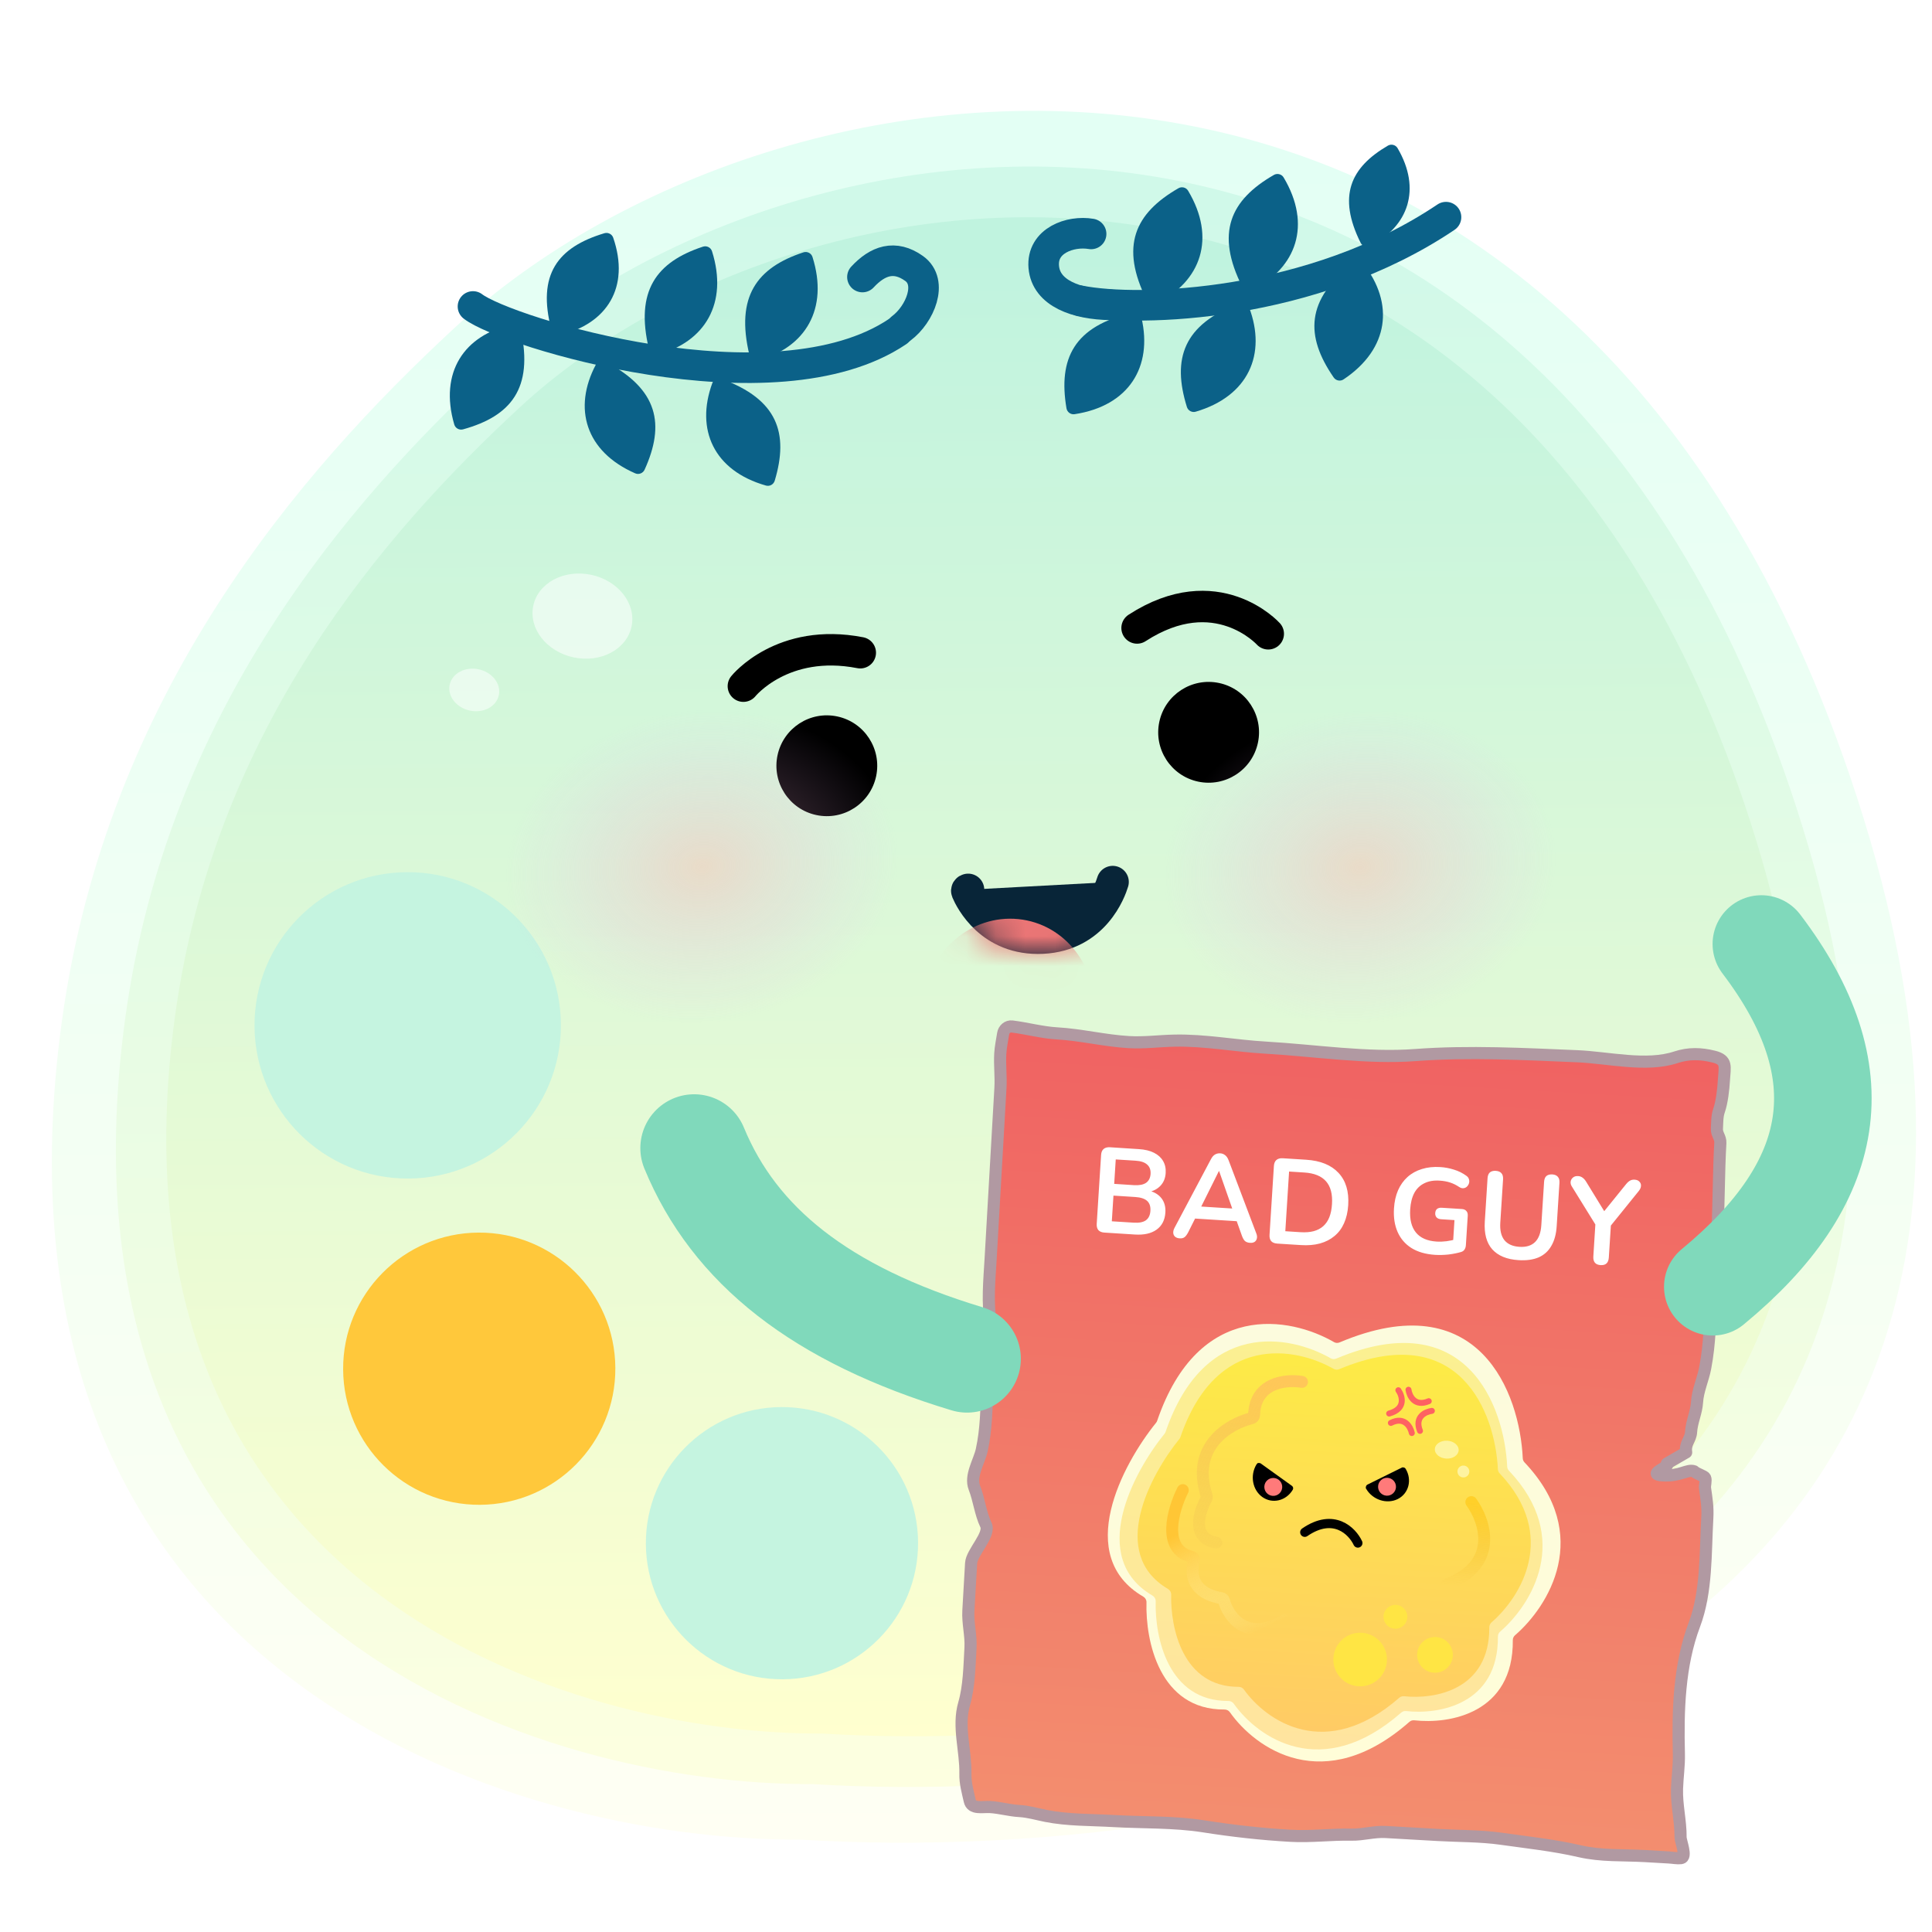 <svg width="65" height="65" viewBox="0 0 65 65" fill="none" xmlns="http://www.w3.org/2000/svg">
<g clip-path="url(#clip0_1448_2580)">
<path d="M62.698 27.526C53.462 -2.327 26.553 0.6 15.283 11.04C10.049 15.888 3.604 23.358 2.087 34.319C-0.985 56.508 17.352 61.946 26.905 61.891C42.684 62.874 71.934 57.378 62.698 27.526Z" fill="url(#paint0_linear_1448_2580)"/>
<path d="M60.659 27.869C52.058 -0.063 27 2.675 16.505 12.444C11.632 16.98 5.63 23.969 4.218 34.224C1.358 54.986 18.434 60.074 27.329 60.023C42.023 60.944 69.26 55.802 60.659 27.869Z" fill="url(#paint1_linear_1448_2580)"/>
<path d="M59.057 28.181C50.956 1.997 27.354 4.565 17.469 13.722C12.879 17.974 7.225 24.526 5.895 34.14C3.2 53.602 19.284 58.371 27.663 58.323C41.503 59.185 67.157 54.365 59.057 28.181Z" fill="url(#paint2_linear_1448_2580)"/>
<circle cx="1.696" cy="1.696" r="1.696" transform="matrix(-0.978 -0.208 -0.208 0.978 42.674 23.332)" fill="black"/>
<circle cx="1.696" cy="1.696" r="1.696" transform="matrix(-0.978 -0.208 -0.208 0.978 29.829 24.457)" fill="black"/>
<circle cx="5.154" cy="5.154" r="5.154" transform="matrix(-1 0.006 0.006 1 18.84 29.312)" fill="#C5F4E0"/>
<circle cx="4.579" cy="4.579" r="4.579" transform="matrix(-1 0.006 0.006 1 20.675 41.442)" fill="#FFC83B"/>
<circle cx="4.579" cy="4.579" r="4.579" transform="matrix(-1 0.006 0.006 1 30.86 47.312)" fill="#C5F4E0"/>
<g opacity="0.6" filter="url(#filter0_f_1448_2580)">
<ellipse cx="1.69" cy="1.42" rx="1.69" ry="1.42" transform="matrix(-0.978 -0.208 -0.208 0.978 21.543 19.691)" fill="#FAFFFC"/>
</g>
<g opacity="0.6" filter="url(#filter1_f_1448_2580)">
<ellipse cx="0.845" cy="0.71" rx="0.845" ry="0.71" transform="matrix(-0.978 -0.208 -0.208 0.978 16.93 22.694)" fill="#FAFFFC"/>
</g>
<ellipse cx="8.404" cy="6.643" rx="8.404" ry="6.643" transform="matrix(0.999 -0.039 0.039 0.999 14.964 22.844)" fill="url(#paint3_radial_1448_2580)"/>
<ellipse cx="8.404" cy="6.643" rx="8.404" ry="6.643" transform="matrix(0.999 -0.039 0.039 0.999 37.097 22.869)" fill="url(#paint4_radial_1448_2580)"/>
<path d="M25.01 23.085C25.01 23.085 26.32 21.45 28.943 21.96" stroke="black" stroke-width="1.058" stroke-miterlimit="10" stroke-linecap="round"/>
<path d="M42.669 21.323C42.669 21.323 40.929 19.396 38.256 21.127" stroke="black" stroke-width="1.058" stroke-miterlimit="10" stroke-linecap="round"/>
<path d="M32.573 29.934C32.547 29.936 32.531 29.961 32.541 29.984C32.657 30.257 33.332 31.633 35.071 31.549C36.811 31.466 37.348 29.966 37.436 29.672" fill="#082538" stroke="#082538" stroke-width="1.083" stroke-miterlimit="10" stroke-linecap="round"/>
<mask id="mask0_1448_2580" style="mask-type:alpha" maskUnits="userSpaceOnUse" x="31" y="29" width="7" height="4">
<path d="M32.574 29.934C32.548 29.936 32.532 29.961 32.542 29.984C32.658 30.258 33.333 31.633 35.072 31.549C36.812 31.466 37.349 29.966 37.437 29.672" fill="#082538" stroke="#082538" stroke-width="1.083" stroke-miterlimit="10" stroke-linecap="round"/>
</mask>
<g mask="url(#mask0_1448_2580)">
<path d="M31.078 33.635C31.257 31.98 32.681 30.765 34.259 30.922C35.837 31.079 36.97 32.549 36.791 34.205C36.612 35.861 35.188 37.076 33.611 36.918C32.033 36.761 30.899 35.291 31.078 33.635Z" fill="#ED7676"/>
</g>
<path d="M15.913 10.311C17.025 11.169 26.058 13.953 30.205 11.151" stroke="#0B6188" stroke-width="1.029" stroke-linecap="round"/>
<path d="M27.029 8.49C25.463 9.006 24.742 9.977 25.213 11.942C25.245 12.073 25.377 12.154 25.507 12.12C27.093 11.702 27.887 10.392 27.335 8.645C27.294 8.517 27.157 8.448 27.029 8.49Z" fill="#0B6188"/>
<path d="M23.649 8.299C22.083 8.815 21.362 9.786 21.834 11.75C21.865 11.881 21.997 11.963 22.127 11.928C23.713 11.511 24.507 10.2 23.955 8.454C23.915 8.326 23.777 8.257 23.649 8.299Z" fill="#0B6188"/>
<path d="M20.332 7.847C18.77 8.317 18.058 9.228 18.552 11.097C18.585 11.223 18.712 11.301 18.839 11.271C20.422 10.895 21.203 9.661 20.631 7.998C20.589 7.875 20.456 7.809 20.332 7.847Z" fill="#0B6188"/>
<path d="M15.58 14.445C17.187 14 17.948 13.07 17.524 11.105C17.496 10.975 17.369 10.891 17.24 10.919C15.616 11.265 14.771 12.529 15.283 14.281C15.32 14.408 15.452 14.48 15.58 14.445Z" fill="#0B6188"/>
<path d="M21.687 15.802C22.376 14.284 22.151 13.103 20.372 12.168C20.254 12.106 20.109 12.149 20.047 12.267C19.27 13.734 19.698 15.194 21.371 15.925C21.492 15.978 21.632 15.922 21.687 15.802Z" fill="#0B6188"/>
<path d="M26.065 16.172C26.544 14.575 26.163 13.435 24.274 12.748C24.149 12.703 24.01 12.765 23.965 12.889C23.393 14.448 24.013 15.837 25.769 16.336C25.896 16.372 26.027 16.299 26.065 16.172Z" fill="#0B6188"/>
<path d="M29.016 9.32C29.527 8.77 30.098 8.565 30.752 9.031C31.407 9.496 30.951 10.579 30.325 11.045" stroke="#0B6188" stroke-width="1.029" stroke-linecap="round"/>
<path d="M36.325 10.116C38.332 10.516 44.166 10.324 48.649 7.306" stroke="#0B6188" stroke-width="1.029" stroke-linecap="round"/>
<path d="M46.692 4.901C45.434 5.636 44.995 6.596 45.775 8.166C45.834 8.285 45.978 8.336 46.096 8.275C47.389 7.617 47.826 6.359 47.02 4.985C46.953 4.871 46.806 4.834 46.692 4.901Z" fill="#0B6188"/>
<path d="M42.857 5.886C41.392 6.731 40.881 7.836 41.798 9.657C41.857 9.776 42.001 9.825 42.12 9.766C43.626 9.015 44.135 7.559 43.186 5.97C43.118 5.857 42.971 5.82 42.857 5.886Z" fill="#0B6188"/>
<path d="M39.645 6.334C38.18 7.178 37.669 8.284 38.585 10.105C38.645 10.223 38.788 10.273 38.907 10.214C40.414 9.463 40.922 8.007 39.973 6.418C39.906 6.304 39.759 6.268 39.645 6.334Z" fill="#0B6188"/>
<path d="M44.87 12.699C43.91 11.307 43.923 10.089 45.533 8.839C45.638 8.757 45.789 8.774 45.871 8.878C46.909 10.204 46.742 11.737 45.203 12.764C45.093 12.838 44.945 12.808 44.87 12.699Z" fill="#0B6188"/>
<path d="M39.931 13.69C39.429 12.075 39.804 10.916 41.713 10.202C41.838 10.155 41.977 10.216 42.024 10.34C42.62 11.915 42.004 13.329 40.229 13.851C40.102 13.888 39.97 13.816 39.931 13.69Z" fill="#0B6188"/>
<path d="M35.88 13.735C35.6 12.068 36.128 10.97 38.116 10.519C38.245 10.489 38.375 10.569 38.405 10.698C38.783 12.338 37.983 13.656 36.154 13.935C36.023 13.955 35.902 13.865 35.88 13.735Z" fill="#0B6188"/>
<path d="M36.709 7.87C36.013 7.751 35.041 8.093 35.116 8.981C35.191 9.87 36.222 10.238 37.362 10.256" stroke="#0B6188" stroke-width="1.029" stroke-linecap="round"/>
<path d="M33.653 35.451C33.666 35.22 33.715 35.004 33.749 34.78C33.771 34.632 33.9 34.516 34.049 34.535C34.555 34.598 35.057 34.738 35.565 34.767C36.377 34.814 37.168 35.014 37.983 35.061C38.501 35.091 38.995 35.021 39.511 35.011C40.544 34.989 41.559 35.188 42.588 35.247C44.233 35.341 45.983 35.619 47.62 35.496C49.419 35.361 51.269 35.461 53.066 35.536C54.115 35.581 55.394 35.9 56.384 35.571C56.816 35.428 57.223 35.441 57.658 35.549C58.12 35.664 58.026 35.883 57.999 36.345C57.982 36.645 57.933 37.083 57.834 37.366C57.767 37.558 57.775 37.772 57.764 37.974C57.753 38.16 57.889 38.266 57.879 38.451C57.82 39.471 57.833 40.498 57.775 41.511C57.712 42.601 57.578 43.701 57.517 44.778C57.492 45.203 57.449 45.604 57.37 46.02C57.297 46.409 57.117 46.788 57.095 47.177C57.075 47.513 56.914 47.841 56.895 48.175C56.88 48.444 56.682 48.549 56.729 48.864L56.079 49.24C56.239 49.341 55.351 49.604 55.944 49.638C56.537 49.672 56.774 49.418 56.997 49.5C57.076 49.585 57.338 49.653 57.368 49.72C57.408 49.809 57.349 49.975 57.364 50.073C57.415 50.43 57.462 50.707 57.44 51.078C57.373 52.245 57.424 53.553 57.006 54.658C56.489 56.027 56.447 57.555 56.484 59.009C56.494 59.397 56.434 59.791 56.421 60.179C56.404 60.732 56.546 61.261 56.541 61.816C56.54 61.946 56.766 62.491 56.556 62.515C56.426 62.53 56.278 62.499 56.147 62.492L55.351 62.446C54.602 62.403 53.88 62.452 53.14 62.281C52.279 62.081 51.372 61.986 50.5 61.862C49.806 61.764 49.08 61.776 48.382 61.736L46.625 61.636C46.225 61.613 45.858 61.733 45.466 61.725C44.773 61.71 44.111 61.803 43.417 61.763C42.42 61.706 41.466 61.598 40.487 61.444C39.501 61.289 38.459 61.324 37.462 61.267C36.708 61.223 35.924 61.242 35.181 61.093C34.882 61.033 34.597 60.947 34.293 60.93C33.958 60.911 33.638 60.815 33.309 60.796C33.046 60.781 32.69 60.879 32.625 60.584C32.559 60.287 32.472 59.989 32.48 59.679C32.497 58.908 32.215 58.091 32.436 57.326C32.608 56.736 32.616 56.056 32.651 55.441C32.675 55.023 32.556 54.609 32.58 54.191L32.672 52.592C32.693 52.224 33.331 51.632 33.17 51.301C32.985 50.917 32.94 50.454 32.783 50.054C32.626 49.652 32.947 49.166 33.03 48.788C33.187 48.071 33.182 47.402 33.225 46.664C33.26 46.05 33.464 45.147 33.342 44.541C33.207 43.868 33.288 43.065 33.329 42.349L33.517 39.07L33.659 36.599C33.681 36.214 33.631 35.84 33.653 35.451Z" fill="url(#paint5_linear_1448_2580)" stroke="#B199A2" stroke-width="0.408" stroke-linecap="round" stroke-linejoin="round"/>
<path d="M37.157 41.469C37.068 41.464 37 41.436 36.954 41.387C36.911 41.335 36.892 41.264 36.898 41.175L37.045 38.858C37.051 38.768 37.078 38.702 37.127 38.658C37.179 38.613 37.25 38.593 37.34 38.598L38.317 38.661C38.518 38.673 38.687 38.714 38.824 38.783C38.962 38.852 39.063 38.944 39.13 39.06C39.199 39.176 39.228 39.311 39.218 39.466C39.207 39.64 39.148 39.783 39.04 39.896C38.932 40.009 38.789 40.081 38.613 40.11L38.617 40.049C38.816 40.092 38.967 40.178 39.071 40.307C39.174 40.436 39.22 40.599 39.208 40.794C39.191 41.049 39.092 41.242 38.909 41.372C38.729 41.5 38.486 41.554 38.179 41.534L37.157 41.469ZM37.406 41.089L38.139 41.135C38.324 41.147 38.462 41.12 38.553 41.055C38.645 40.987 38.695 40.882 38.704 40.738C38.714 40.591 38.677 40.48 38.595 40.404C38.512 40.328 38.379 40.284 38.194 40.272L37.461 40.225L37.406 41.089ZM37.486 39.83L38.15 39.873C38.329 39.884 38.464 39.858 38.556 39.796C38.65 39.731 38.701 39.631 38.71 39.495C38.718 39.359 38.68 39.255 38.595 39.181C38.512 39.105 38.382 39.061 38.202 39.05L37.538 39.008L37.486 39.83ZM39.69 41.663C39.625 41.659 39.573 41.641 39.534 41.608C39.498 41.576 39.478 41.535 39.473 41.486C39.468 41.434 39.481 41.377 39.512 41.316L40.739 39.003C40.779 38.926 40.825 38.873 40.875 38.844C40.929 38.812 40.989 38.798 41.054 38.802C41.116 38.806 41.171 38.827 41.218 38.865C41.267 38.901 41.307 38.96 41.337 39.041L42.265 41.492C42.291 41.556 42.298 41.614 42.286 41.665C42.275 41.716 42.249 41.755 42.209 41.782C42.17 41.807 42.119 41.818 42.056 41.814C41.98 41.809 41.922 41.787 41.88 41.749C41.842 41.709 41.809 41.649 41.781 41.571L41.556 40.94L41.767 41.096L40.048 40.987L40.277 40.858L39.977 41.456C39.937 41.533 39.897 41.588 39.857 41.62C39.816 41.653 39.761 41.668 39.69 41.663ZM41.008 39.4L40.351 40.72L40.254 40.583L41.614 40.669L41.504 40.793L41.016 39.401L41.008 39.4ZM42.971 41.839C42.882 41.833 42.814 41.806 42.768 41.757C42.725 41.705 42.706 41.634 42.712 41.544L42.859 39.227C42.865 39.138 42.892 39.072 42.941 39.028C42.993 38.983 43.064 38.962 43.154 38.968L43.944 39.018C44.424 39.049 44.787 39.196 45.032 39.46C45.279 39.723 45.389 40.086 45.359 40.548C45.344 40.778 45.297 40.981 45.218 41.156C45.142 41.328 45.035 41.471 44.897 41.585C44.761 41.699 44.598 41.783 44.406 41.836C44.218 41.887 44.003 41.905 43.761 41.889L42.971 41.839ZM43.243 41.423L43.756 41.456C43.924 41.466 44.071 41.455 44.196 41.422C44.323 41.387 44.43 41.331 44.517 41.255C44.606 41.176 44.675 41.075 44.724 40.953C44.773 40.828 44.803 40.681 44.813 40.513C44.835 40.176 44.768 39.92 44.613 39.744C44.458 39.568 44.215 39.469 43.884 39.448L43.37 39.415L43.243 41.423ZM48.279 42.218C47.962 42.197 47.697 42.12 47.484 41.987C47.275 41.854 47.12 41.674 47.02 41.446C46.92 41.219 46.88 40.955 46.899 40.654C46.913 40.426 46.959 40.223 47.036 40.045C47.115 39.867 47.221 39.719 47.354 39.599C47.49 39.477 47.651 39.388 47.837 39.331C48.024 39.272 48.232 39.25 48.463 39.265C48.615 39.275 48.766 39.303 48.916 39.351C49.068 39.396 49.209 39.466 49.34 39.562C49.384 39.595 49.411 39.633 49.422 39.678C49.436 39.722 49.435 39.767 49.422 39.812C49.408 39.855 49.385 39.892 49.353 39.923C49.322 39.953 49.282 39.971 49.236 39.976C49.191 39.982 49.143 39.968 49.091 39.934C48.992 39.868 48.89 39.818 48.786 39.784C48.682 39.75 48.564 39.729 48.434 39.721C48.233 39.708 48.061 39.738 47.917 39.811C47.774 39.881 47.662 39.989 47.582 40.137C47.504 40.285 47.458 40.468 47.444 40.688C47.423 41.022 47.487 41.281 47.636 41.465C47.785 41.649 48.017 41.751 48.332 41.771C48.441 41.778 48.551 41.774 48.664 41.76C48.777 41.745 48.887 41.722 48.996 41.691L48.879 41.916L48.934 41.049L48.486 41.02C48.418 41.016 48.367 40.995 48.331 40.957C48.298 40.92 48.283 40.871 48.287 40.812C48.291 40.749 48.312 40.703 48.349 40.672C48.389 40.642 48.443 40.629 48.511 40.634L49.183 40.676C49.251 40.681 49.301 40.703 49.334 40.743C49.37 40.781 49.385 40.834 49.381 40.901L49.318 41.891C49.314 41.951 49.299 42 49.272 42.039C49.248 42.079 49.209 42.106 49.156 42.122C49.034 42.158 48.895 42.186 48.738 42.206C48.582 42.223 48.429 42.227 48.279 42.218ZM51.09 42.396C50.892 42.384 50.719 42.347 50.57 42.285C50.424 42.224 50.303 42.14 50.206 42.033C50.109 41.924 50.04 41.791 49.998 41.636C49.956 41.48 49.942 41.302 49.954 41.102L50.047 39.64C50.053 39.55 50.079 39.485 50.125 39.444C50.174 39.404 50.241 39.386 50.325 39.392C50.409 39.397 50.471 39.423 50.512 39.469C50.555 39.515 50.574 39.583 50.569 39.673L50.476 41.131C50.459 41.389 50.505 41.586 50.614 41.724C50.725 41.859 50.894 41.934 51.119 41.948C51.344 41.963 51.519 41.91 51.644 41.789C51.769 41.667 51.84 41.476 51.856 41.218L51.949 39.761C51.955 39.671 51.981 39.606 52.027 39.565C52.076 39.525 52.142 39.507 52.227 39.512C52.308 39.518 52.369 39.543 52.41 39.59C52.453 39.636 52.472 39.704 52.466 39.793L52.373 41.255C52.356 41.521 52.296 41.742 52.192 41.918C52.091 42.095 51.948 42.223 51.763 42.304C51.578 42.382 51.354 42.413 51.09 42.396ZM53.849 42.563C53.765 42.558 53.701 42.531 53.658 42.482C53.618 42.43 53.6 42.361 53.606 42.274L53.684 41.036L53.774 41.357L52.881 39.914C52.849 39.863 52.836 39.81 52.842 39.756C52.851 39.699 52.877 39.653 52.92 39.618C52.963 39.58 53.022 39.563 53.095 39.568C53.149 39.571 53.197 39.588 53.239 39.618C53.283 39.648 53.324 39.693 53.361 39.752L54.024 40.833L53.91 40.826L54.709 39.838C54.756 39.781 54.801 39.742 54.843 39.72C54.886 39.695 54.937 39.685 54.997 39.689C55.067 39.693 55.12 39.715 55.156 39.756C55.194 39.794 55.212 39.84 55.209 39.894C55.208 39.949 55.185 40.005 55.141 40.062L54.08 41.376L54.206 41.069L54.127 42.307C54.115 42.489 54.023 42.575 53.849 42.563Z" fill="white"/>
<path d="M38.93 47.804C40.328 43.719 43.419 44.306 44.88 45.153C44.937 45.186 45.008 45.19 45.068 45.164C49.773 43.176 51.132 46.879 51.232 49.065C51.234 49.114 51.255 49.162 51.289 49.198C53.609 51.647 52.091 54.051 50.97 55.018C50.923 55.059 50.896 55.119 50.897 55.182C50.92 57.651 48.762 58.012 47.582 57.878C47.523 57.871 47.463 57.89 47.419 57.929C44.54 60.462 42.24 58.828 41.378 57.606C41.337 57.548 41.27 57.515 41.199 57.515C39.008 57.531 38.535 55.206 38.572 53.908C38.575 53.83 38.532 53.756 38.464 53.717C36.126 52.355 37.751 49.282 38.895 47.867C38.911 47.849 38.922 47.827 38.93 47.804Z" fill="url(#paint6_linear_1448_2580)"/>
<path d="M39.216 48.17C40.52 44.369 43.401 44.91 44.768 45.698C44.825 45.73 44.895 45.734 44.956 45.709C49.342 43.863 50.613 47.306 50.708 49.344C50.71 49.394 50.731 49.441 50.765 49.477C52.924 51.756 51.516 53.992 50.469 54.896C50.422 54.936 50.395 54.997 50.396 55.06C50.413 57.351 48.408 57.691 47.306 57.567C47.247 57.56 47.186 57.58 47.142 57.619C44.46 59.969 42.316 58.457 41.508 57.319C41.467 57.261 41.4 57.227 41.329 57.228C39.293 57.237 38.85 55.083 38.882 53.873C38.884 53.794 38.841 53.721 38.773 53.681C36.601 52.409 38.114 49.551 39.182 48.233C39.197 48.215 39.208 48.193 39.216 48.17Z" fill="url(#paint7_linear_1448_2580)"/>
<path d="M39.714 48.347C40.925 44.831 43.594 45.325 44.868 46.054C44.924 46.086 44.995 46.09 45.055 46.065C49.123 44.361 50.305 47.544 50.395 49.434C50.398 49.484 50.419 49.532 50.453 49.568C52.451 51.676 51.151 53.744 50.18 54.584C50.133 54.626 50.106 54.686 50.106 54.749C50.119 56.863 48.266 57.18 47.241 57.068C47.182 57.061 47.121 57.08 47.077 57.119C44.592 59.288 42.604 57.897 41.849 56.842C41.809 56.785 41.741 56.751 41.671 56.752C39.79 56.755 39.376 54.771 39.403 53.648C39.405 53.57 39.362 53.497 39.294 53.457C37.287 52.275 38.689 49.632 39.68 48.411C39.695 48.392 39.706 48.37 39.714 48.347Z" fill="url(#paint8_linear_1448_2580)"/>
<path d="M45.684 51.914C45.496 51.513 44.875 50.88 43.897 51.552" stroke="black" stroke-width="0.31" stroke-linecap="round"/>
<g opacity="0.6" filter="url(#filter2_f_1448_2580)">
<ellipse cx="48.674" cy="48.772" rx="0.401" ry="0.301" transform="rotate(3.277 48.674 48.772)" fill="#FEFFD7"/>
</g>
<g opacity="0.6" filter="url(#filter3_f_1448_2580)">
<circle cx="49.234" cy="49.507" r="0.2" transform="rotate(3.277 49.234 49.507)" fill="#FEFFD7"/>
</g>
<path d="M43.804 46.492C43.269 46.402 42.219 46.506 42.193 47.611C42.191 47.659 42.158 47.701 42.112 47.713C41.328 47.909 40.051 48.669 40.599 50.331C40.608 50.359 40.605 50.39 40.591 50.416C40.334 50.876 40.069 51.758 40.92 51.901" stroke="url(#paint9_linear_1448_2580)" stroke-width="0.401" stroke-linecap="round" stroke-linejoin="round"/>
<path d="M49.502 50.537C49.966 51.175 50.451 52.621 48.68 53.306" stroke="url(#paint10_linear_1448_2580)" stroke-width="0.401" stroke-linecap="round" stroke-linejoin="round"/>
<path d="M39.794 50.133C39.462 50.794 39.079 52.128 40.083 52.375C40.147 52.391 40.187 52.46 40.168 52.524C40.047 52.934 40.103 53.6 41.09 53.767C41.131 53.774 41.165 53.804 41.176 53.844C41.335 54.413 41.933 55.253 43.224 54.518" stroke="url(#paint11_linear_1448_2580)" stroke-width="0.401" stroke-linecap="round" stroke-linejoin="round"/>
<path d="M42.363 49.321C42.362 49.32 42.36 49.321 42.359 49.321V49.321C42.358 49.322 42.357 49.322 42.357 49.323C42.162 49.646 42.237 50.074 42.526 50.283C42.815 50.49 43.211 50.396 43.406 50.073C43.407 50.073 43.407 50.072 43.407 50.072V50.072C43.407 50.071 43.406 50.069 43.405 50.069L42.363 49.321Z" fill="black" stroke="black" stroke-width="0.2"/>
<path d="M46.053 50.036C46.051 50.037 46.051 50.039 46.051 50.04V50.04C46.051 50.041 46.051 50.042 46.051 50.043C46.245 50.367 46.658 50.502 46.978 50.346C47.297 50.188 47.4 49.794 47.207 49.47C47.207 49.469 47.207 49.469 47.206 49.469V49.469C47.205 49.468 47.204 49.468 47.203 49.468L46.053 50.036Z" fill="black" stroke="black" stroke-width="0.2"/>
<circle cx="42.838" cy="50.026" r="0.301" transform="rotate(3.277 42.838 50.026)" fill="#FF7A7A"/>
<circle cx="46.665" cy="50.02" r="0.301" transform="rotate(3.277 46.665 50.02)" fill="#FF7A7A"/>
<circle cx="45.761" cy="55.833" r="0.902" transform="rotate(3.277 45.761 55.833)" fill="#FFE544"/>
<circle cx="48.279" cy="55.676" r="0.601" transform="rotate(3.277 48.279 55.676)" fill="#FFE544"/>
<circle cx="46.947" cy="54.395" r="0.401" transform="rotate(3.277 46.947 54.395)" fill="#FFE544"/>
<path d="M47.046 46.772C47.182 46.967 47.311 47.397 46.736 47.557" stroke="#FE6262" stroke-width="0.2" stroke-linecap="round"/>
<path d="M48.174 47.467C47.96 47.494 47.582 47.666 47.774 48.141" stroke="#FE6262" stroke-width="0.2" stroke-linecap="round"/>
<path d="M47.387 46.756C47.418 46.968 47.598 47.343 48.069 47.141" stroke="#FE6262" stroke-width="0.2" stroke-linecap="round"/>
<path d="M47.499 48.213C47.454 48.003 47.25 47.64 46.794 47.873" stroke="#FE6262" stroke-width="0.2" stroke-linecap="round"/>
<path d="M32.535 45.715C27.599 44.225 24.703 41.896 23.354 38.626" stroke="#80D9BB" stroke-width="3.621" stroke-linecap="round"/>
<path d="M59.259 31.76C62.542 36.083 61.859 39.797 57.625 43.291" stroke="#80D9BB" stroke-width="3.282" stroke-linecap="round"/>
</g>
<defs>
<filter id="filter0_f_1448_2580" x="17.704" y="19.085" width="3.781" height="3.287" filterUnits="userSpaceOnUse" color-interpolation-filters="sRGB">
<feFlood flood-opacity="0" result="BackgroundImageFix"/>
<feBlend mode="normal" in="SourceGraphic" in2="BackgroundImageFix" result="shape"/>
<feGaussianBlur stdDeviation="0.105" result="effect1_foregroundBlur_1448_2580"/>
</filter>
<filter id="filter1_f_1448_2580" x="14.906" y="22.286" width="2.101" height="1.854" filterUnits="userSpaceOnUse" color-interpolation-filters="sRGB">
<feFlood flood-opacity="0" result="BackgroundImageFix"/>
<feBlend mode="normal" in="SourceGraphic" in2="BackgroundImageFix" result="shape"/>
<feGaussianBlur stdDeviation="0.105" result="effect1_foregroundBlur_1448_2580"/>
</filter>
<filter id="filter2_f_1448_2580" x="48.233" y="48.431" width="0.881" height="0.682" filterUnits="userSpaceOnUse" color-interpolation-filters="sRGB">
<feFlood flood-opacity="0" result="BackgroundImageFix"/>
<feBlend mode="normal" in="SourceGraphic" in2="BackgroundImageFix" result="shape"/>
<feGaussianBlur stdDeviation="0.02" result="effect1_foregroundBlur_1448_2580"/>
</filter>
<filter id="filter3_f_1448_2580" x="48.994" y="49.266" width="0.481" height="0.481" filterUnits="userSpaceOnUse" color-interpolation-filters="sRGB">
<feFlood flood-opacity="0" result="BackgroundImageFix"/>
<feBlend mode="normal" in="SourceGraphic" in2="BackgroundImageFix" result="shape"/>
<feGaussianBlur stdDeviation="0.02" result="effect1_foregroundBlur_1448_2580"/>
</filter>
<linearGradient id="paint0_linear_1448_2580" x1="32.912" y1="5.231" x2="33.238" y2="61.98" gradientUnits="userSpaceOnUse">
<stop stop-color="#E3FFF4"/>
<stop offset="1" stop-color="#FFFFF3"/>
</linearGradient>
<linearGradient id="paint1_linear_1448_2580" x1="32.922" y1="7.008" x2="33.227" y2="60.107" gradientUnits="userSpaceOnUse">
<stop stop-color="#D0F9E9"/>
<stop offset="1" stop-color="#FDFFE0"/>
</linearGradient>
<linearGradient id="paint2_linear_1448_2580" x1="32.931" y1="8.626" x2="33.217" y2="58.401" gradientUnits="userSpaceOnUse">
<stop stop-color="#C0F3DF"/>
<stop offset="1" stop-color="#FFFFCF"/>
</linearGradient>
<radialGradient id="paint3_radial_1448_2580" cx="0" cy="0" r="1" gradientUnits="userSpaceOnUse" gradientTransform="translate(8.404 6.643) rotate(85.179) scale(5.263 6.641)">
<stop stop-color="#FFB1B1" stop-opacity="0.41"/>
<stop offset="1" stop-color="#E4ABF8" stop-opacity="0"/>
</radialGradient>
<radialGradient id="paint4_radial_1448_2580" cx="0" cy="0" r="1" gradientUnits="userSpaceOnUse" gradientTransform="translate(8.404 6.643) rotate(85.179) scale(5.263 6.641)">
<stop stop-color="#FFB1B1" stop-opacity="0.41"/>
<stop offset="1" stop-color="#E4ABF8" stop-opacity="0"/>
</radialGradient>
<linearGradient id="paint5_linear_1448_2580" x1="45.995" y1="34.83" x2="44.447" y2="61.852" gradientUnits="userSpaceOnUse">
<stop stop-color="#F06262"/>
<stop offset="1" stop-color="#F38E6F"/>
</linearGradient>
<linearGradient id="paint6_linear_1448_2580" x1="45.307" y1="44.464" x2="44.459" y2="59.272" gradientUnits="userSpaceOnUse">
<stop stop-color="#FCFBDD"/>
<stop offset="1" stop-color="#FFFDD8"/>
</linearGradient>
<linearGradient id="paint7_linear_1448_2580" x1="45.172" y1="45.058" x2="44.382" y2="58.866" gradientUnits="userSpaceOnUse">
<stop stop-color="#FBF091"/>
<stop offset="1" stop-color="#FFE49F"/>
</linearGradient>
<linearGradient id="paint8_linear_1448_2580" x1="45.25" y1="45.464" x2="44.517" y2="58.271" gradientUnits="userSpaceOnUse">
<stop stop-color="#FDEB46"/>
<stop offset="1" stop-color="#FFCB65"/>
</linearGradient>
<linearGradient id="paint9_linear_1448_2580" x1="42.42" y1="46.259" x2="40.402" y2="53.318" gradientUnits="userSpaceOnUse">
<stop stop-color="#FFC759"/>
<stop offset="1" stop-color="#ECC051" stop-opacity="0"/>
</linearGradient>
<linearGradient id="paint10_linear_1448_2580" x1="49.376" y1="50.533" x2="49.281" y2="53.327" gradientUnits="userSpaceOnUse">
<stop stop-color="#FFD029"/>
<stop offset="1" stop-color="#F4BD31" stop-opacity="0"/>
</linearGradient>
<linearGradient id="paint11_linear_1448_2580" x1="40.815" y1="51.032" x2="42.61" y2="54.749" gradientUnits="userSpaceOnUse">
<stop stop-color="#FFC635"/>
<stop offset="1" stop-color="#FEFFC5" stop-opacity="0"/>
</linearGradient>
<clipPath id="clip0_1448_2580">
<rect width="64" height="64" fill="white" transform="translate(0.686 0.133)"/>
</clipPath>
</defs>
</svg>
